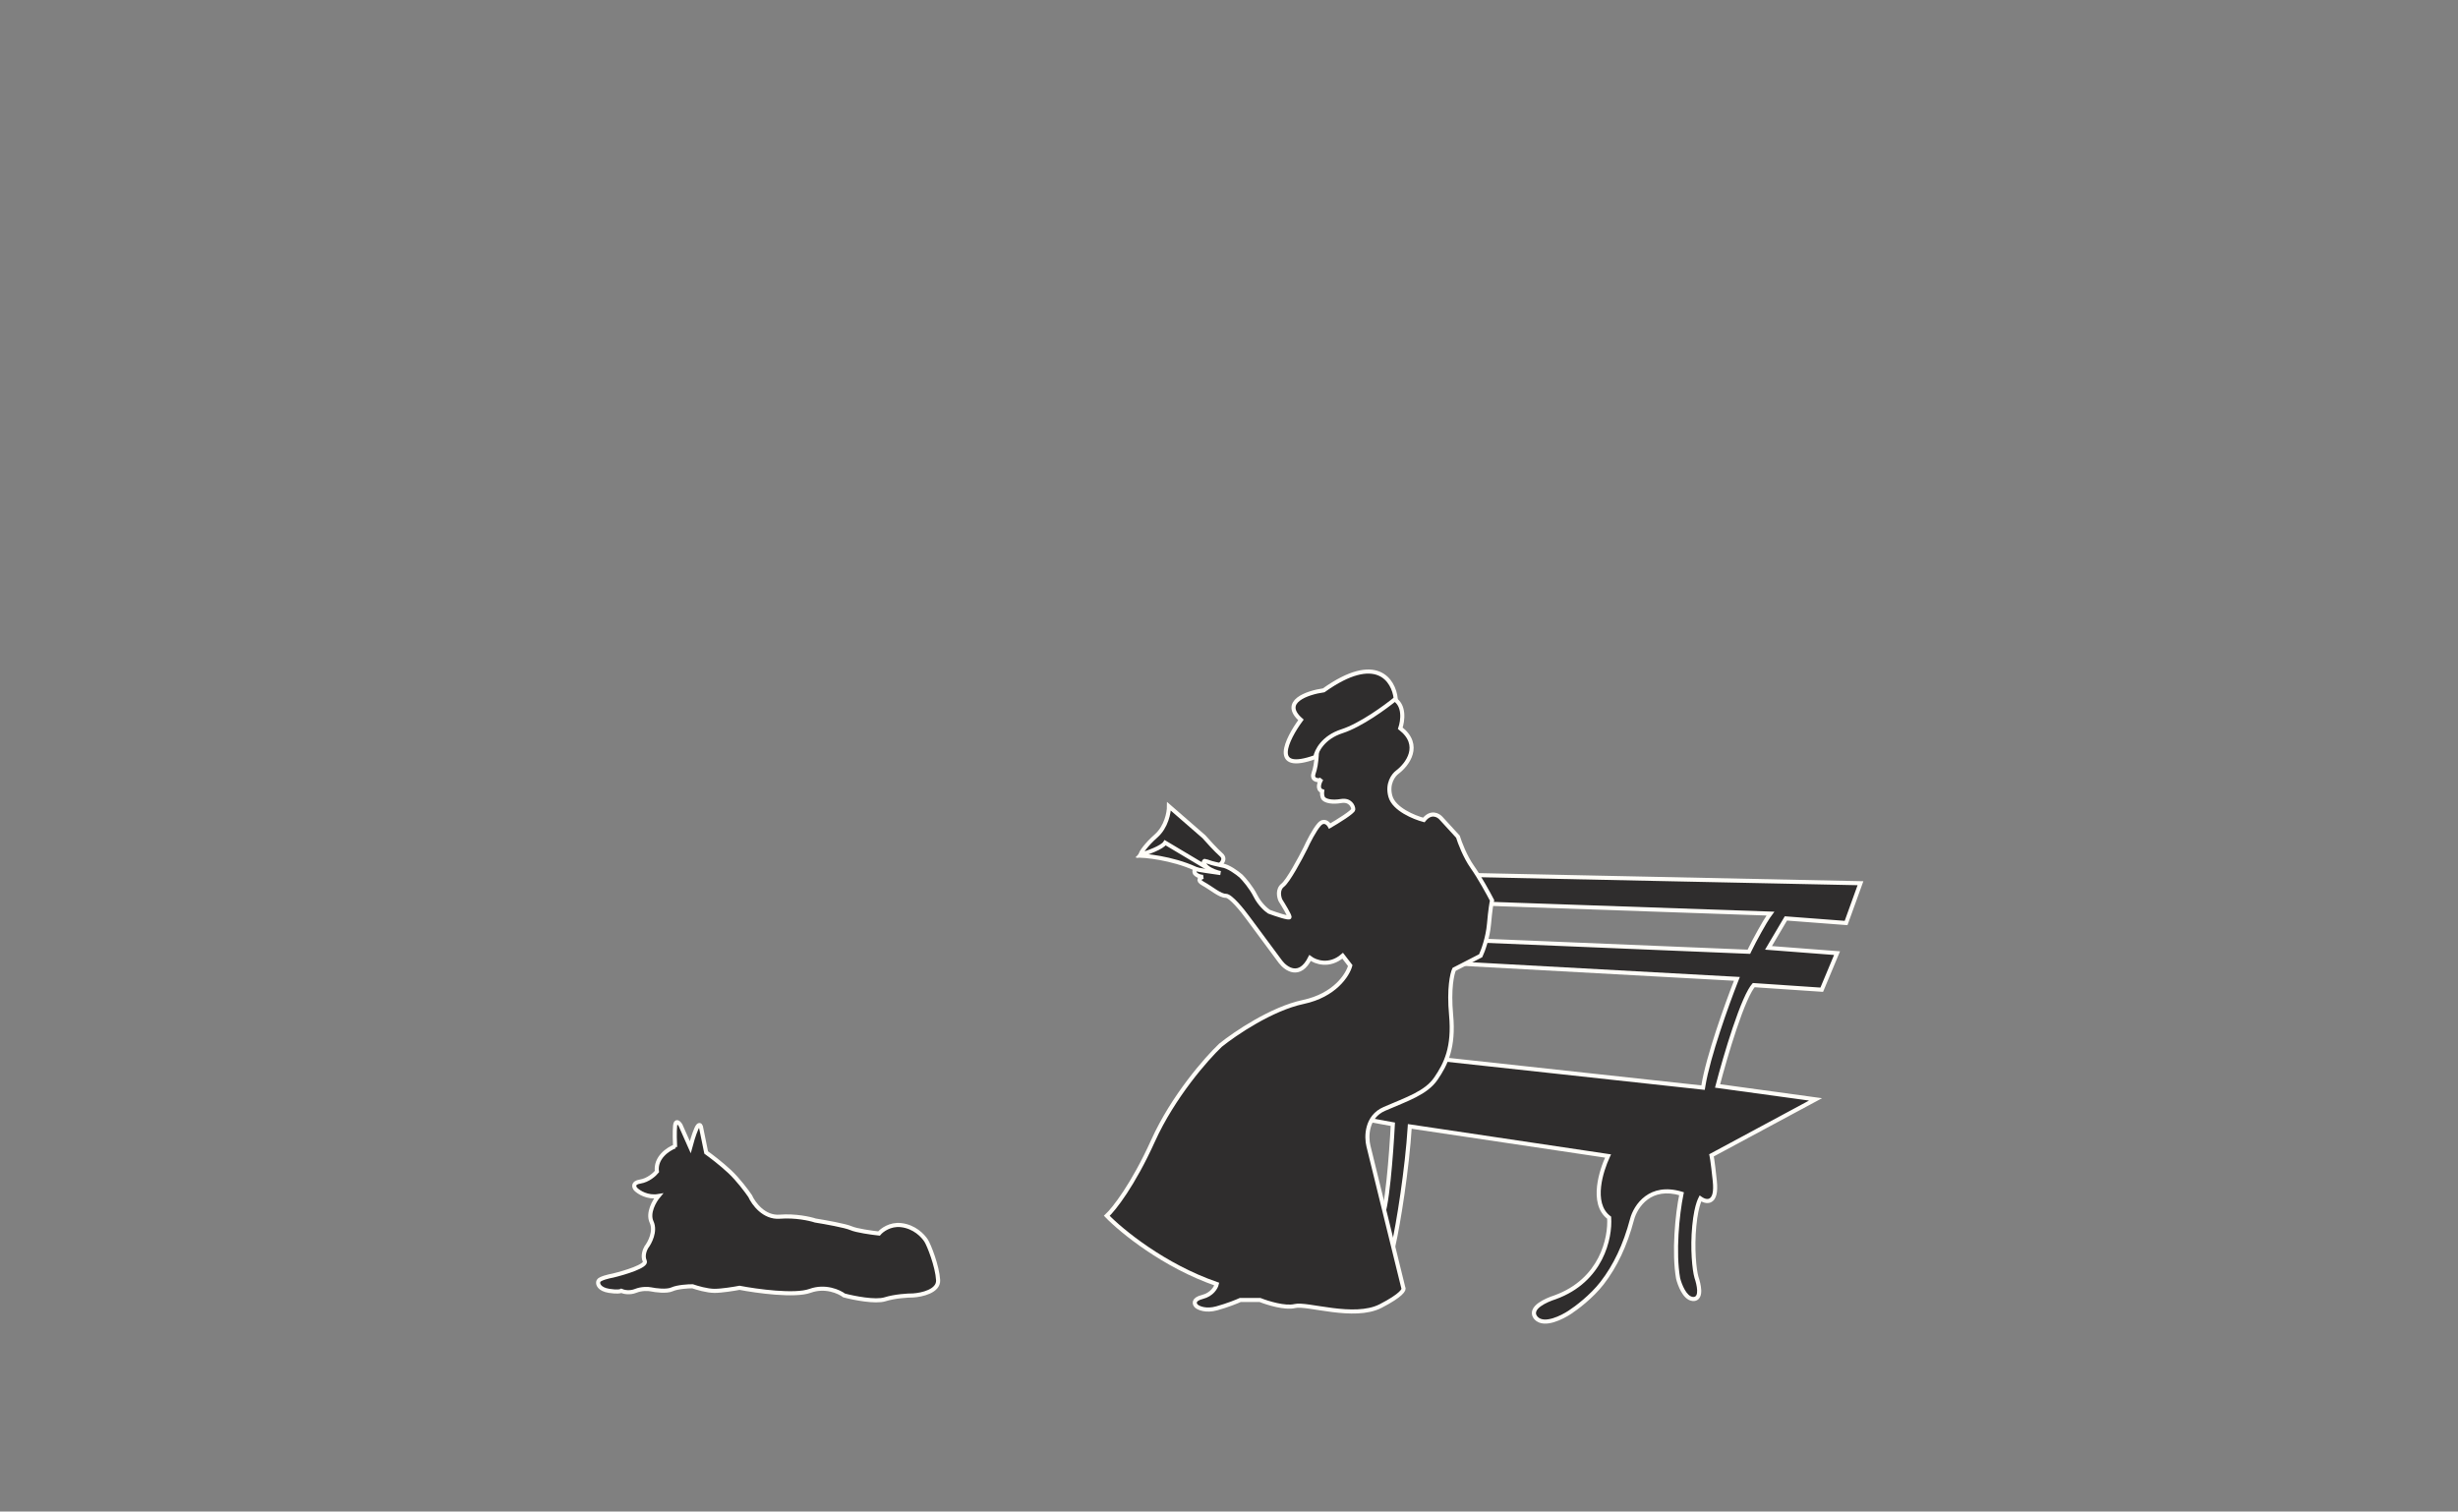<?xml version="1.0" encoding="UTF-8"?> <svg xmlns="http://www.w3.org/2000/svg" width="1200" height="738" viewBox="0 0 1200 738" fill="none"><rect x="0" y="0" width="1200" height="738" fill="#808080" stroke="none"/><path d="M713.632 427.13L906.896 431.203L908.289 431.232L907.814 432.543L901.521 449.943L901.263 450.658L900.505 450.601L871.876 448.426L863.383 462.799L895.474 465.268L896.854 465.373L896.319 466.65L889.655 482.57L889.379 483.23L888.665 483.183L856.177 480.991C855.648 481.574 855.049 482.438 854.396 483.579C853.626 484.923 852.811 486.591 851.969 488.514C850.285 492.358 848.517 497.159 846.798 502.273C843.526 512.011 840.458 522.828 838.523 530.219L883.315 536.359L886.356 536.776L883.653 538.23L835.553 564.102C835.654 564.571 835.776 565.264 835.923 566.246C836.219 568.23 836.622 571.445 837.153 576.49C837.455 579.355 837.382 581.478 837.012 583.008C836.64 584.541 835.928 585.621 834.847 586.12C833.79 586.607 832.657 586.408 831.729 586.027C831.176 585.801 830.643 585.488 830.153 585.141C829.912 585.611 829.615 586.273 829.284 587.239C828.56 589.354 827.708 592.853 827.158 598.535C826.082 609.656 827.164 619.992 828.226 623.681C828.793 625.325 829.451 627.805 829.54 629.885C829.584 630.909 829.499 631.988 829.069 632.827C828.844 633.266 828.511 633.667 828.033 633.934C827.554 634.201 827.011 634.289 826.442 634.237C825.327 634.136 824.372 633.554 823.591 632.812C822.808 632.069 822.135 631.106 821.57 630.104C820.441 628.099 819.654 625.77 819.269 624.229L819.26 624.194L819.254 624.159C817.066 611.763 818.771 593.114 820.921 582.826C813.208 580.488 807.677 582.025 803.854 584.825C799.837 587.768 797.592 592.194 796.771 595.358L796.77 595.363C793.409 608.057 788.544 618.18 782.155 626.448C777.033 633.077 769.516 638.719 766.367 640.737L766.368 640.738C764.464 642.008 761.393 643.69 758.345 644.604C756.821 645.06 755.246 645.341 753.797 645.249C752.336 645.156 750.936 644.676 749.897 643.543C749.394 642.993 749.055 642.389 748.923 641.735C748.79 641.077 748.879 640.441 749.112 639.857C749.561 638.733 750.555 637.769 751.648 636.977C753.851 635.379 756.98 634.105 759.182 633.41C781.938 625.159 786.259 604.348 785.586 594.539C780.868 591.053 780.013 585.009 780.676 579.193C781.293 573.783 783.248 568.27 785.052 564.425L688.255 549.977C686.98 570.634 682.711 597.572 680.152 608.66L679.622 610.962L678.339 608.979L674.302 602.739C673.61 601.955 672.795 600.657 672.546 599.169C672.277 597.558 672.688 595.761 674.481 594.326C674.483 594.325 674.491 594.317 674.505 594.302C674.521 594.284 674.543 594.258 674.569 594.222C674.623 594.147 674.688 594.041 674.761 593.897C674.907 593.608 675.065 593.211 675.229 592.702C675.556 591.685 675.879 590.309 676.194 588.641C676.823 585.308 677.398 580.913 677.906 576.11C678.882 566.887 679.601 556.238 679.983 548.914L650.122 543.518L648.75 543.27L649.425 542.049L712.735 427.646L713.027 427.117L713.632 427.13ZM697.104 470.406L683.405 513.725L683.037 514.888L684.25 515.02L830.494 530.94L831.437 531.043L831.589 530.107C833.939 515.714 843.13 490.211 847.453 479.219L847.96 477.931L846.577 477.854L698.112 469.71L697.338 469.667L697.104 470.406ZM712.252 441.668L709.66 457.589L709.479 458.701L710.605 458.748L853.147 464.672L853.808 464.699L854.092 464.104C855.312 461.541 857.253 457.894 859.073 454.633C860.906 451.351 862.573 448.538 863.254 447.601L864.359 446.078L862.479 446.013L713.273 440.83L712.394 440.799L712.252 441.668Z" fill="#2F2D2D"></path><path d="M713.632 427.13L713.653 426.13L713.653 426.13L713.632 427.13ZM906.896 431.203L906.874 432.203L906.874 432.203L906.896 431.203ZM908.289 431.232L909.229 431.573L909.704 430.262L908.31 430.233L908.289 431.232ZM907.814 432.543L906.874 432.202L906.874 432.203L907.814 432.543ZM901.521 449.943L900.58 449.603L900.58 449.604L901.521 449.943ZM901.263 450.658L901.187 451.655L901.945 451.713L902.203 450.997L901.263 450.658ZM900.505 450.601L900.581 449.603L900.581 449.603L900.505 450.601ZM871.876 448.426L871.952 447.429L871.331 447.382L871.015 447.917L871.876 448.426ZM863.383 462.799L862.522 462.29L861.705 463.673L863.306 463.796L863.383 462.799ZM895.474 465.268L895.397 466.265L895.397 466.265L895.474 465.268ZM896.854 465.373L897.777 465.759L898.312 464.481L896.931 464.376L896.854 465.373ZM896.319 466.65L895.397 466.264L895.397 466.264L896.319 466.65ZM889.655 482.57L890.578 482.956L890.578 482.956L889.655 482.57ZM889.379 483.23L889.312 484.228L890.025 484.276L890.301 483.617L889.379 483.23ZM888.665 483.183L888.598 484.18L888.598 484.18L888.665 483.183ZM856.177 480.991L856.244 479.993L855.761 479.961L855.436 480.319L856.177 480.991ZM854.396 483.579L853.528 483.082L853.528 483.082L854.396 483.579ZM851.969 488.514L851.053 488.113L851.053 488.113L851.969 488.514ZM846.798 502.273L845.85 501.955L845.85 501.955L846.798 502.273ZM838.523 530.219L837.556 529.966L837.271 531.056L838.388 531.209L838.523 530.219ZM883.315 536.359L883.451 535.369L883.451 535.369L883.315 536.359ZM886.356 536.776L886.83 537.657L889.534 536.203L886.492 535.786L886.356 536.776ZM883.653 538.23L884.127 539.111L884.127 539.111L883.653 538.23ZM835.553 564.102L835.079 563.221L834.417 563.577L834.575 564.312L835.553 564.102ZM835.923 566.246L836.912 566.098L836.912 566.098L835.923 566.246ZM837.153 576.49L836.159 576.595L836.159 576.595L837.153 576.49ZM837.012 583.008L837.984 583.243L837.984 583.243L837.012 583.008ZM834.847 586.12L835.266 587.028L835.266 587.028L834.847 586.12ZM831.729 586.027L831.349 586.953L831.349 586.953L831.729 586.027ZM830.153 585.141L830.732 584.325L829.791 583.657L829.264 584.684L830.153 585.141ZM829.284 587.239L828.338 586.915L828.338 586.915L829.284 587.239ZM827.158 598.535L826.163 598.439L826.163 598.439L827.158 598.535ZM828.226 623.681L827.265 623.957L827.272 623.982L827.28 624.007L828.226 623.681ZM829.54 629.885L830.539 629.842L830.539 629.842L829.54 629.885ZM829.069 632.827L829.959 633.283L829.959 633.283L829.069 632.827ZM828.033 633.934L828.521 634.807L828.521 634.807L828.033 633.934ZM826.442 634.237L826.352 635.233L826.352 635.233L826.442 634.237ZM823.591 632.812L822.902 633.538L822.902 633.538L823.591 632.812ZM821.57 630.104L820.699 630.594L820.699 630.594L821.57 630.104ZM819.269 624.229L820.239 623.986L820.237 623.979L819.269 624.229ZM819.26 624.194L818.273 624.359L818.28 624.401L818.291 624.443L819.26 624.194ZM819.254 624.159L820.24 623.995L820.239 623.985L819.254 624.159ZM820.921 582.826L821.9 583.031L822.087 582.135L821.211 581.869L820.921 582.826ZM803.854 584.825L803.264 584.018L803.264 584.018L803.854 584.825ZM796.771 595.358L797.7 595.73L797.724 595.671L797.739 595.609L796.771 595.358ZM796.77 595.363L795.841 594.992L795.818 595.048L795.803 595.107L796.77 595.363ZM782.155 626.448L782.947 627.06L782.947 627.06L782.155 626.448ZM766.367 640.737L765.828 639.895L764.781 640.566L765.66 641.444L766.367 640.737ZM766.368 640.738L766.923 641.57L767.938 640.894L767.075 640.031L766.368 640.738ZM758.345 644.604L758.632 645.561L758.632 645.561L758.345 644.604ZM753.797 645.249L753.733 646.247L753.734 646.247L753.797 645.249ZM749.897 643.543L750.635 642.867L750.635 642.867L749.897 643.543ZM748.923 641.735L747.943 641.934L747.943 641.934L748.923 641.735ZM749.112 639.857L748.184 639.487L748.184 639.487L749.112 639.857ZM751.648 636.977L751.061 636.167L751.061 636.167L751.648 636.977ZM759.182 633.41L759.483 634.364L759.503 634.357L759.522 634.35L759.182 633.41ZM785.586 594.539L786.584 594.471L786.552 594.009L786.18 593.735L785.586 594.539ZM780.676 579.193L779.682 579.08L779.682 579.08L780.676 579.193ZM785.052 564.425L785.957 564.849L786.527 563.634L785.199 563.436L785.052 564.425ZM688.255 549.977L688.403 548.988L687.324 548.827L687.257 549.915L688.255 549.977ZM680.152 608.66L679.178 608.435L679.178 608.436L680.152 608.66ZM679.622 610.962L678.782 611.505L680.066 613.489L680.597 611.186L679.622 610.962ZM678.339 608.979L679.178 608.435L679.178 608.435L678.339 608.979ZM674.302 602.739L675.141 602.196L675.101 602.134L675.052 602.078L674.302 602.739ZM672.546 599.169L671.56 599.334L671.56 599.334L672.546 599.169ZM674.481 594.326L675.106 595.107L675.116 595.099L675.126 595.091L674.481 594.326ZM674.505 594.302L675.244 594.976L675.244 594.976L674.505 594.302ZM674.569 594.222L675.381 594.806L675.381 594.806L674.569 594.222ZM674.761 593.897L675.653 594.35L675.653 594.35L674.761 593.897ZM675.229 592.702L676.18 593.008L676.181 593.008L675.229 592.702ZM676.194 588.641L677.177 588.826L677.177 588.826L676.194 588.641ZM677.906 576.11L678.901 576.216L678.901 576.216L677.906 576.11ZM679.983 548.914L680.982 548.966L681.028 548.087L680.161 547.93L679.983 548.914ZM650.122 543.518L649.944 544.502L649.944 544.502L650.122 543.518ZM648.75 543.27L647.875 542.786L647.2 544.006L648.572 544.254L648.75 543.27ZM649.425 542.049L648.55 541.565L648.55 541.565L649.425 542.049ZM712.735 427.646L713.61 428.13L713.611 428.129L712.735 427.646ZM713.027 427.117L713.048 426.117L712.444 426.105L712.152 426.633L713.027 427.117ZM697.104 470.406L696.15 470.104L696.15 470.105L697.104 470.406ZM683.405 513.725L684.359 514.026L684.359 514.026L683.405 513.725ZM683.037 514.888L682.084 514.586L681.715 515.75L682.929 515.882L683.037 514.888ZM684.25 515.02L684.358 514.025L684.358 514.025L684.25 515.02ZM830.494 530.94L830.386 531.935L830.386 531.935L830.494 530.94ZM831.437 531.043L831.328 532.037L832.271 532.14L832.424 531.204L831.437 531.043ZM831.589 530.107L830.602 529.946L830.602 529.947L831.589 530.107ZM847.453 479.219L846.523 478.853L846.523 478.853L847.453 479.219ZM847.96 477.931L848.891 478.297L849.398 477.008L848.015 476.932L847.96 477.931ZM846.577 477.854L846.632 476.856L846.632 476.856L846.577 477.854ZM698.112 469.71L698.057 470.708L698.058 470.708L698.112 469.71ZM697.338 469.667L697.393 468.669L696.619 468.626L696.385 469.365L697.338 469.667ZM712.252 441.668L711.265 441.507L711.265 441.507L712.252 441.668ZM709.66 457.589L708.673 457.428L708.673 457.429L709.66 457.589ZM709.479 458.701L708.492 458.541L708.312 459.653L709.438 459.7L709.479 458.701ZM710.605 458.748L710.564 459.747L710.564 459.747L710.605 458.748ZM853.147 464.672L853.106 465.671L853.106 465.671L853.147 464.672ZM853.808 464.699L853.766 465.698L854.426 465.726L854.71 465.13L853.808 464.699ZM854.092 464.104L854.994 464.534L854.995 464.533L854.092 464.104ZM859.073 454.633L858.2 454.145L859.073 454.633ZM863.254 447.601L864.063 448.188L864.063 448.188L863.254 447.601ZM864.359 446.078L865.169 446.666L866.273 445.144L864.394 445.079L864.359 446.078ZM862.479 446.013L862.514 445.013L862.514 445.013L862.479 446.013ZM713.273 440.83L713.238 441.829L713.239 441.829L713.273 440.83ZM712.394 440.799L712.429 439.799L711.548 439.768L711.407 440.638L712.394 440.799ZM713.632 427.13L713.611 428.13L906.874 432.203L906.896 431.203L906.917 430.203L713.653 426.13L713.632 427.13ZM906.896 431.203L906.874 432.203L908.268 432.232L908.289 431.232L908.31 430.233L906.917 430.203L906.896 431.203ZM908.289 431.232L907.349 430.892L906.874 432.202L907.814 432.543L908.755 432.883L909.229 431.573L908.289 431.232ZM907.814 432.543L906.874 432.203L900.58 449.603L901.521 449.943L902.461 450.284L908.755 432.883L907.814 432.543ZM901.521 449.943L900.58 449.604L900.322 450.319L901.263 450.658L902.203 450.997L902.461 450.283L901.521 449.943ZM901.263 450.658L901.339 449.661L900.581 449.603L900.505 450.601L900.429 451.598L901.187 451.655L901.263 450.658ZM900.505 450.601L900.581 449.603L871.952 447.429L871.876 448.426L871.8 449.423L900.429 451.598L900.505 450.601ZM871.876 448.426L871.015 447.917L862.522 462.29L863.383 462.799L864.244 463.308L872.737 448.935L871.876 448.426ZM863.383 462.799L863.306 463.796L895.397 466.265L895.474 465.268L895.55 464.271L863.46 461.802L863.383 462.799ZM895.474 465.268L895.397 466.265L896.778 466.37L896.854 465.373L896.931 464.376L895.55 464.27L895.474 465.268ZM896.854 465.373L895.932 464.987L895.397 466.264L896.319 466.65L897.242 467.037L897.777 465.759L896.854 465.373ZM896.319 466.65L895.397 466.264L888.733 482.184L889.655 482.57L890.578 482.956L897.242 467.037L896.319 466.65ZM889.655 482.57L888.733 482.184L888.456 482.844L889.379 483.23L890.301 483.617L890.578 482.956L889.655 482.57ZM889.379 483.23L889.446 482.233L888.732 482.185L888.665 483.183L888.598 484.18L889.312 484.228L889.379 483.23ZM888.665 483.183L888.732 482.185L856.244 479.993L856.177 480.991L856.109 481.989L888.598 484.18L888.665 483.183ZM856.177 480.991L855.436 480.319C854.839 480.977 854.199 481.91 853.528 483.082L854.396 483.579L855.263 484.076C855.9 482.965 856.457 482.17 856.917 481.663L856.177 480.991ZM854.396 483.579L853.528 483.082C852.734 484.467 851.903 486.171 851.053 488.113L851.969 488.514L852.885 488.915C853.718 487.012 854.517 485.378 855.263 484.076L854.396 483.579ZM851.969 488.514L851.053 488.113C849.352 491.995 847.573 496.827 845.85 501.955L846.798 502.273L847.746 502.592C849.46 497.49 851.218 492.721 852.885 488.915L851.969 488.514ZM846.798 502.273L845.85 501.955C842.568 511.72 839.494 522.56 837.556 529.966L838.523 530.219L839.491 530.472C841.421 523.095 844.483 512.302 847.746 502.592L846.798 502.273ZM838.523 530.219L838.388 531.209L883.18 537.35L883.315 536.359L883.451 535.369L838.659 529.228L838.523 530.219ZM883.315 536.359L883.18 537.35L886.221 537.767L886.356 536.776L886.492 535.786L883.451 535.369L883.315 536.359ZM886.356 536.776L885.883 535.896L883.18 537.35L883.653 538.23L884.127 539.111L886.83 537.657L886.356 536.776ZM883.653 538.23L883.18 537.35L835.079 563.221L835.553 564.102L836.026 564.982L884.127 539.111L883.653 538.23ZM835.553 564.102L834.575 564.312C834.669 564.751 834.789 565.421 834.934 566.394L835.923 566.246L836.912 566.098C836.764 565.107 836.638 564.391 836.53 563.892L835.553 564.102ZM835.923 566.246L834.934 566.394C835.227 568.357 835.628 571.555 836.159 576.595L837.153 576.49L838.148 576.386C837.616 571.335 837.211 568.103 836.912 566.098L835.923 566.246ZM837.153 576.49L836.159 576.595C836.455 579.409 836.372 581.402 836.04 582.772L837.012 583.008L837.984 583.243C838.393 581.554 838.455 579.301 838.148 576.386L837.153 576.49ZM837.012 583.008L836.04 582.772C835.707 584.144 835.125 584.89 834.428 585.212L834.847 586.12L835.266 587.028C836.73 586.353 837.573 584.938 837.984 583.243L837.012 583.008ZM834.847 586.12L834.428 585.212C833.73 585.534 832.913 585.432 832.108 585.102L831.729 586.027L831.349 586.953C832.401 587.384 833.85 587.681 835.266 587.028L834.847 586.12ZM831.729 586.027L832.108 585.102C831.642 584.911 831.175 584.64 830.732 584.325L830.153 585.141L829.574 585.956C830.11 586.336 830.71 586.69 831.349 586.953L831.729 586.027ZM830.153 585.141L829.264 584.684C828.998 585.2 828.684 585.907 828.338 586.915L829.284 587.239L830.23 587.563C830.547 586.639 830.825 586.022 831.043 585.597L830.153 585.141ZM829.284 587.239L828.338 586.915C827.582 589.121 826.718 592.7 826.163 598.439L827.158 598.535L828.154 598.631C828.698 593.006 829.537 589.587 830.23 587.563L829.284 587.239ZM827.158 598.535L826.163 598.439C825.079 609.639 826.157 620.11 827.265 623.957L828.226 623.681L829.187 623.404C828.17 619.874 827.085 609.673 828.154 598.631L827.158 598.535ZM828.226 623.681L827.28 624.007C827.834 625.611 828.458 627.986 828.541 629.927L829.54 629.885L830.539 629.842C830.444 627.623 829.752 625.039 829.171 623.354L828.226 623.681ZM829.54 629.885L828.541 629.927C828.583 630.902 828.488 631.768 828.179 632.371L829.069 632.827L829.959 633.283C830.509 632.209 830.585 630.916 830.539 629.842L829.54 629.885ZM829.069 632.827L828.179 632.371C828.025 632.673 827.816 632.909 827.546 633.06L828.033 633.934L828.521 634.807C829.205 634.425 829.664 633.859 829.959 633.283L829.069 632.827ZM828.033 633.934L827.546 633.06C827.275 633.212 826.941 633.278 826.533 633.241L826.442 634.237L826.352 635.233C827.08 635.299 827.834 635.19 828.521 634.807L828.033 633.934ZM826.442 634.237L826.533 633.241C825.719 633.167 824.964 632.738 824.279 632.087L823.591 632.812L822.902 633.538C823.78 634.371 824.935 635.104 826.352 635.233L826.442 634.237ZM823.591 632.812L824.279 632.087C823.594 631.437 822.979 630.566 822.442 629.613L821.57 630.104L820.699 630.594C821.291 631.646 822.021 632.701 822.902 633.538L823.591 632.812ZM821.57 630.104L822.442 629.613C821.368 627.706 820.609 625.467 820.239 623.986L819.269 624.229L818.298 624.471C818.699 626.073 819.515 628.491 820.699 630.594L821.57 630.104ZM819.269 624.229L820.237 623.979L820.228 623.945L819.26 624.194L818.291 624.443L818.3 624.478L819.269 624.229ZM819.26 624.194L820.246 624.03L820.24 623.995L819.254 624.159L818.268 624.324L818.273 624.359L819.26 624.194ZM819.254 624.159L820.239 623.985C818.082 611.763 819.764 593.254 821.9 583.031L820.921 582.826L819.942 582.622C817.779 592.975 816.051 611.763 818.269 624.333L819.254 624.159ZM820.921 582.826L821.211 581.869C813.217 579.446 807.356 581.02 803.264 584.018L803.854 584.825L804.445 585.632C807.998 583.029 813.199 581.53 820.631 583.783L820.921 582.826ZM803.854 584.825L803.264 584.018C799.018 587.128 796.667 591.775 795.803 595.107L796.771 595.358L797.739 595.609C798.517 592.612 800.655 588.408 804.445 585.632L803.854 584.825ZM796.771 595.358L795.843 594.987L795.841 594.992L796.77 595.363L797.698 595.735L797.7 595.73L796.771 595.358ZM796.77 595.363L795.803 595.107C792.471 607.695 787.658 617.692 781.364 625.837L782.155 626.448L782.947 627.06C789.43 618.669 794.348 608.419 797.736 595.619L796.77 595.363ZM782.155 626.448L781.364 625.837C776.337 632.342 768.922 637.912 765.828 639.895L766.367 640.737L766.907 641.579C770.11 639.527 777.729 633.812 782.947 627.06L782.155 626.448ZM766.367 640.737L765.66 641.444L765.661 641.445L766.368 640.738L767.075 640.031L767.074 640.03L766.367 640.737ZM766.368 640.738L765.813 639.906C763.962 641.14 760.982 642.769 758.058 643.646L758.345 644.604L758.632 645.561C761.804 644.611 764.965 642.875 766.923 641.57L766.368 640.738ZM758.345 644.604L758.058 643.646C756.596 644.084 755.147 644.333 753.86 644.251L753.797 645.249L753.734 646.247C755.345 646.349 757.047 646.036 758.632 645.561L758.345 644.604ZM753.797 645.249L753.86 644.251C752.573 644.169 751.449 643.755 750.635 642.867L749.897 643.543L749.16 644.219C750.423 645.596 752.099 646.143 753.733 646.247L753.797 645.249ZM749.897 643.543L750.635 642.867C750.227 642.422 749.992 641.977 749.903 641.537L748.923 641.735L747.943 641.934C748.119 642.802 748.561 643.565 749.16 644.219L749.897 643.543ZM748.923 641.735L749.903 641.537C749.814 641.097 749.869 640.659 750.041 640.228L749.112 639.857L748.184 639.487C747.889 640.223 747.765 641.058 747.943 641.934L748.923 641.735ZM749.112 639.857L750.041 640.228C750.384 639.369 751.192 638.543 752.236 637.786L751.648 636.977L751.061 636.167C749.919 636.995 748.739 638.097 748.184 639.487L749.112 639.857ZM751.648 636.977L752.236 637.786C754.312 636.28 757.325 635.045 759.483 634.364L759.182 633.41L758.881 632.457C756.635 633.166 753.389 634.479 751.061 636.167L751.648 636.977ZM759.182 633.41L759.522 634.35C782.847 625.893 787.275 604.544 786.584 594.471L785.586 594.539L784.588 594.608C785.243 604.152 781.029 624.425 758.841 632.47L759.182 633.41ZM785.586 594.539L786.18 593.735C781.909 590.578 781.018 585.02 781.669 579.307L780.676 579.193L779.682 579.08C779.007 584.998 779.828 591.528 784.992 595.343L785.586 594.539ZM780.676 579.193L781.669 579.307C782.27 574.037 784.183 568.631 785.957 564.849L785.052 564.425L784.146 564C782.313 567.909 780.315 573.529 779.682 579.08L780.676 579.193ZM785.052 564.425L785.199 563.436L688.403 548.988L688.255 549.977L688.107 550.966L784.904 565.414L785.052 564.425ZM688.255 549.977L687.257 549.915C685.985 570.519 681.724 597.401 679.178 608.435L680.152 608.66L681.127 608.885C683.698 597.742 687.975 570.75 689.253 550.038L688.255 549.977ZM680.152 608.66L679.178 608.436L678.648 610.737L679.622 610.962L680.597 611.186L681.127 608.885L680.152 608.66ZM679.622 610.962L680.462 610.419L679.178 608.435L678.339 608.979L677.499 609.522L678.782 611.505L679.622 610.962ZM678.339 608.979L679.178 608.435L675.141 602.196L674.302 602.739L673.462 603.283L677.499 609.522L678.339 608.979ZM674.302 602.739L675.052 602.078C674.443 601.387 673.741 600.254 673.532 599.004L672.546 599.169L671.56 599.334C671.848 601.059 672.778 602.523 673.552 603.401L674.302 602.739ZM672.546 599.169L673.532 599.004C673.316 597.711 673.626 596.291 675.106 595.107L674.481 594.326L673.857 593.545C671.75 595.231 671.237 597.405 671.56 599.334L672.546 599.169ZM674.481 594.326L675.126 595.091C675.186 595.04 675.237 594.983 675.244 594.976L674.505 594.302L673.766 593.628C673.765 593.629 673.767 593.626 673.772 593.621C673.774 593.619 673.779 593.615 673.785 593.609C673.788 593.606 673.792 593.601 673.799 593.596C673.802 593.593 673.806 593.589 673.811 593.584C673.816 593.58 673.825 593.572 673.837 593.562L674.481 594.326ZM674.505 594.302L675.244 594.976C675.283 594.933 675.33 594.877 675.381 594.806L674.569 594.222L673.758 593.638C673.757 593.639 673.757 593.639 673.759 593.636C673.761 593.634 673.763 593.631 673.766 593.628L674.505 594.302ZM674.569 594.222L675.381 594.806C675.472 594.68 675.562 594.528 675.653 594.35L674.761 593.897L673.869 593.445C673.813 593.554 673.774 593.614 673.758 593.638L674.569 594.222ZM674.761 593.897L675.653 594.35C675.832 593.996 676.008 593.545 676.18 593.008L675.229 592.702L674.277 592.396C674.122 592.878 673.983 593.22 673.869 593.445L674.761 593.897ZM675.229 592.702L676.181 593.008C676.526 591.934 676.859 590.512 677.177 588.826L676.194 588.641L675.212 588.455C674.9 590.106 674.585 591.436 674.277 592.396L675.229 592.702ZM676.194 588.641L677.177 588.826C677.813 585.454 678.392 581.027 678.901 576.216L677.906 576.11L676.912 576.005C676.405 580.798 675.833 585.163 675.212 588.455L676.194 588.641ZM677.906 576.11L678.901 576.216C679.879 566.969 680.599 556.3 680.982 548.966L679.983 548.914L678.985 548.862C678.602 556.175 677.885 566.806 676.912 576.005L677.906 576.11ZM679.983 548.914L680.161 547.93L650.3 542.534L650.122 543.518L649.944 544.502L679.806 549.898L679.983 548.914ZM650.122 543.518L650.3 542.534L648.928 542.285L648.75 543.27L648.572 544.254L649.944 544.502L650.122 543.518ZM648.75 543.27L649.625 543.753L650.3 542.533L649.425 542.049L648.55 541.565L647.875 542.786L648.75 543.27ZM649.425 542.049L650.3 542.533L713.61 428.13L712.735 427.646L711.86 427.161L648.55 541.565L649.425 542.049ZM712.735 427.646L713.611 428.129L713.903 427.601L713.027 427.117L712.152 426.633L711.86 427.162L712.735 427.646ZM713.027 427.117L713.006 428.117L713.611 428.13L713.632 427.13L713.653 426.13L713.048 426.117L713.027 427.117ZM697.104 470.406L696.15 470.105L682.452 513.423L683.405 513.725L684.359 514.026L698.057 470.708L697.104 470.406ZM683.405 513.725L682.452 513.423L682.084 514.586L683.037 514.888L683.99 515.189L684.359 514.026L683.405 513.725ZM683.037 514.888L682.929 515.882L684.142 516.014L684.25 515.02L684.358 514.025L683.145 513.894L683.037 514.888ZM684.25 515.02L684.142 516.014L830.386 531.935L830.494 530.94L830.602 529.946L684.358 514.025L684.25 515.02ZM830.494 530.94L830.386 531.935L831.328 532.037L831.437 531.043L831.545 530.049L830.602 529.946L830.494 530.94ZM831.437 531.043L832.424 531.204L832.576 530.268L831.589 530.107L830.602 529.947L830.45 530.882L831.437 531.043ZM831.589 530.107L832.576 530.269C834.906 515.995 844.058 490.585 848.384 479.585L847.453 479.219L846.523 478.853C842.203 489.836 832.971 515.433 830.602 529.946L831.589 530.107ZM847.453 479.219L848.384 479.585L848.891 478.297L847.96 477.931L847.029 477.565L846.523 478.853L847.453 479.219ZM847.96 477.931L848.015 476.932L846.632 476.856L846.577 477.854L846.522 478.853L847.905 478.929L847.96 477.931ZM846.577 477.854L846.632 476.856L698.167 468.711L698.112 469.71L698.058 470.708L846.522 478.853L846.577 477.854ZM698.112 469.71L698.168 468.711L697.393 468.669L697.338 469.667L697.282 470.665L698.057 470.708L698.112 469.71ZM697.338 469.667L696.385 469.365L696.15 470.104L697.104 470.406L698.057 470.708L698.291 469.969L697.338 469.667ZM712.252 441.668L711.265 441.507L708.673 457.428L709.66 457.589L710.647 457.75L713.239 441.829L712.252 441.668ZM709.66 457.589L708.673 457.429L708.492 458.541L709.479 458.701L710.467 458.861L710.647 457.749L709.66 457.589ZM709.479 458.701L709.438 459.7L710.564 459.747L710.605 458.748L710.647 457.749L709.521 457.702L709.479 458.701ZM710.605 458.748L710.564 459.747L853.106 465.671L853.147 464.672L853.189 463.673L710.647 457.749L710.605 458.748ZM853.147 464.672L853.106 465.671L853.766 465.698L853.808 464.699L853.849 463.7L853.189 463.673L853.147 464.672ZM853.808 464.699L854.71 465.13L854.994 464.534L854.092 464.104L853.189 463.673L852.905 464.269L853.808 464.699ZM854.092 464.104L854.995 464.533C856.202 461.999 858.13 458.374 859.946 455.12L859.073 454.633L858.2 454.145C856.375 457.414 854.423 461.082 853.189 463.674L854.092 464.104ZM859.073 454.633L859.946 455.12C861.786 451.824 863.424 449.068 864.063 448.188L863.254 447.601L862.445 447.013C861.722 448.008 860.025 450.877 858.2 454.145L859.073 454.633ZM863.254 447.601L864.063 448.188L865.169 446.666L864.359 446.078L863.55 445.491L862.445 447.013L863.254 447.601ZM864.359 446.078L864.394 445.079L862.514 445.013L862.479 446.013L862.445 447.012L864.325 447.078L864.359 446.078ZM862.479 446.013L862.514 445.013L713.308 439.831L713.273 440.83L713.239 441.829L862.445 447.012L862.479 446.013ZM713.273 440.83L713.309 439.831L712.429 439.799L712.394 440.799L712.358 441.798L713.238 441.829L713.273 440.83ZM712.394 440.799L711.407 440.638L711.265 441.507L712.252 441.668L713.239 441.829L713.381 440.96L712.394 440.799Z" fill="#FFFDF8"></path><path d="M320.701 572.038C319.815 565.183 326.228 560.98 329.564 559.727C329.443 557.326 329.302 552.474 329.583 549.64C329.878 546.654 331.433 548.147 332.174 549.267L336.985 560.092C337.478 558.226 338.761 553.822 339.945 551.135C341.129 548.447 341.919 549.268 342.165 550.015L344.756 562.706C346.853 564.199 352.083 568.156 356.227 572.038C360.372 575.92 364.615 581.618 366.219 583.982C367.823 587.59 372.954 594.658 380.651 594.06C388.348 593.463 395.453 595.056 398.044 595.927C402.731 596.673 412.772 598.465 415.436 599.659C418.1 600.854 425.674 601.899 429.128 602.272C430.485 600.655 434.531 597.569 439.86 598.166C446.521 598.913 450.591 603.392 452.071 605.632C453.552 607.871 457.622 618.323 457.992 625.042C458.288 630.417 449.974 632.258 445.781 632.507C443.19 632.507 436.825 632.88 432.089 634.373C427.352 635.866 416.793 633.751 412.106 632.507C409.639 630.641 402.854 627.58 395.453 630.267C388.052 632.955 369.426 630.392 361.038 628.774C358.448 629.272 352.379 630.267 348.826 630.267C345.274 630.267 340.192 628.774 338.095 628.028C335.875 628.028 330.768 628.326 328.103 629.521C325.439 630.715 320.086 630.018 317.742 629.521C316.508 629.272 313.301 629.073 310.341 630.267C307.38 631.462 304.42 630.765 303.31 630.267C302.94 630.516 301.238 630.864 297.39 630.267C292.579 629.521 291.469 626.908 292.209 625.415C292.801 624.22 297.143 623.175 299.24 622.802C304.914 621.433 315.967 618.099 314.782 615.71C313.598 613.321 314.782 610.235 315.522 608.991C317.249 606.751 320.184 601.152 318.113 596.673C316.042 592.194 319.47 586.346 321.443 583.982C316.115 584.878 311.821 582.116 310.341 580.623C309.477 579.627 308.712 577.487 312.561 576.89C316.409 576.293 319.591 573.406 320.701 572.038Z" fill="#2F2D2D"></path><path d="M329.583 559.72C326.252 560.964 319.813 565.17 320.701 572.038C319.591 573.406 316.409 576.293 312.561 576.89C308.712 577.487 309.477 579.627 310.341 580.623C311.821 582.116 316.115 584.878 321.443 583.982C319.47 586.346 316.042 592.194 318.113 596.673C320.184 601.152 317.249 606.751 315.522 608.991C314.782 610.235 313.598 613.321 314.782 615.71C315.967 618.099 304.914 621.433 299.24 622.802C297.143 623.175 292.801 624.22 292.209 625.415C291.469 626.908 292.579 629.521 297.39 630.267C301.238 630.864 302.94 630.516 303.31 630.267C304.42 630.765 307.38 631.462 310.341 630.267C313.301 629.073 316.508 629.272 317.742 629.521C320.086 630.018 325.439 630.715 328.103 629.521C330.768 628.326 335.875 628.028 338.095 628.028C340.192 628.774 345.274 630.267 348.826 630.267C352.379 630.267 358.448 629.272 361.038 628.774C369.426 630.392 388.052 632.955 395.453 630.267C402.854 627.58 409.639 630.641 412.106 632.507C416.793 633.751 427.352 635.866 432.089 634.373C436.825 632.88 443.19 632.507 445.781 632.507C449.974 632.258 458.288 630.417 457.992 625.042C457.622 618.323 453.552 607.871 452.071 605.632C450.591 603.392 446.521 598.913 439.86 598.166C434.531 597.569 430.485 600.655 429.128 602.272C425.674 601.899 418.1 600.854 415.436 599.659C412.772 598.465 402.731 596.673 398.044 595.927C395.453 595.056 388.348 593.463 380.651 594.06C372.954 594.658 367.822 587.59 366.219 583.982C364.615 581.618 360.372 575.92 356.227 572.038C352.083 568.156 346.853 564.199 344.756 562.706L342.165 550.015C341.919 549.268 341.129 548.447 339.945 551.135C338.761 553.822 337.478 558.226 336.985 560.092L332.174 549.267C331.433 548.147 329.878 546.654 329.583 549.64C329.287 552.626 329.46 557.852 329.583 560.092" stroke="#FFFDF8" stroke-width="2"></path><path d="M587.733 426.276C577.07 420.056 562.557 418.007 556.633 417.76L567.74 407.023L590.695 418.871C594.15 423.931 598.396 432.496 587.733 426.276Z" fill="#2F2D2D" stroke="#FFFDF8" stroke-width="2"></path><path d="M596.248 417.391C598.914 419.76 595.631 422.574 593.657 423.685L591.805 425.166L568.851 411.467C567.37 413.836 560.088 416.403 556.633 417.391C557.126 416.156 559.373 412.577 564.408 408.135C569.443 403.692 570.702 396.657 570.702 393.695L587.733 408.505C589.461 410.479 593.583 415.021 596.248 417.391Z" fill="#2F2D2D" stroke="#FFFDF8" stroke-width="2"></path><path d="M641.787 375.925C642.522 373.333 642.897 369.014 642.897 366.669L644.003 359.634C653.755 352.229 674.666 338.16 680.294 341.122C685.921 344.084 684.86 351.983 683.626 355.562C694.289 363.855 687.081 373.333 682.145 377.035C680.294 378.393 677.035 382.663 678.813 388.883C680.59 395.103 690.413 399.126 695.103 400.36C698.657 395.917 702.261 398.015 703.619 399.62L711.764 408.506C712.628 411.344 715.244 418.28 718.798 423.315C722.353 428.35 726.697 436.273 728.424 439.605C728.178 440.593 727.536 444.27 726.943 451.083C726.351 457.895 723.982 464.288 722.871 466.633L709.913 473.297C708.925 475.395 707.247 482.775 708.432 495.511C709.913 511.432 705.84 519.577 701.027 526.611C696.214 533.646 686.958 536.608 675.851 541.421C666.965 545.271 666.965 555.12 668.076 559.562L685.107 628.797C685.724 629.537 684.366 632.351 674 637.683C661.041 644.347 638.086 636.202 632.163 637.683C627.424 638.867 618.834 636.202 615.132 634.721H605.506C603.901 635.461 599.36 637.312 594.028 638.793C588.697 640.274 585.142 638.67 584.032 637.683C583.044 636.695 582.255 634.424 586.994 633.24C591.733 632.055 593.658 628.55 594.028 626.946C568.26 618.06 547.502 601.029 540.344 593.624C543.799 590.416 553.154 578.593 562.928 556.971C572.703 535.349 588.962 516.862 595.87 510.321C602.908 504.644 620.833 492.475 636.235 489.217C651.637 485.959 657.956 476.012 659.19 471.446L655.488 466.633C648.971 472.26 642.159 469.718 639.567 467.744C634.532 477.814 627.838 473.174 625.121 469.595L609.208 448.121C606.616 444.542 600.84 437.384 598.471 437.384C595.509 437.384 591.436 433.682 587.364 431.46C584.106 429.683 586.006 428.498 587.364 428.128C586.475 428.128 584.402 427.758 583.291 426.277C582.921 425.536 583.134 424.13 584.023 424.426C584.911 424.722 592.291 425.783 595.87 426.277C594.513 426.03 591.28 425.092 589.207 423.315C587.133 421.538 587.602 420.6 588.096 420.353C588.713 420.477 590.095 420.797 590.688 421.094C591.28 421.39 594.884 422.204 596.611 422.575C599.573 422.871 604.016 426.154 605.867 427.758C607.348 429.239 610.829 433.237 612.902 437.384C614.975 441.531 618.209 444.295 619.566 445.159C622.898 446.393 629.563 448.639 629.563 447.751C629.563 446.862 626.602 441.95 625.121 439.605C624.381 438.001 623.566 434.274 626.232 432.201C628.897 430.127 634.747 419.242 637.339 414.059C638.573 411.344 641.634 405.247 644.003 402.582C646.373 399.916 648.446 401.965 649.186 403.322C653.012 401.101 660.664 396.362 660.664 395.177C660.664 393.696 659.183 390.364 654.74 391.104C650.297 391.845 647.335 391.104 646.225 389.994C645.336 389.105 645.361 387.155 645.484 386.291C642.819 385.403 644.131 381.972 645.12 380.367C643.935 381.552 641.784 380.614 641.413 379.997C640.669 378.764 641.244 377.836 641.787 375.925Z" fill="#2F2D2D" stroke="#FFFDF8" stroke-width="2"></path><path d="M646.23 337.05C671.998 318.686 680.415 332.113 681.402 341.122C676.465 345.195 664.295 354.081 655.113 357.043C645.931 360.005 642.649 366.669 642.156 369.631C619.939 377.628 628.21 360.869 635.123 351.489C625.052 342.604 638.331 338.161 646.23 337.05Z" fill="#2F2D2D" stroke="#FFFDF8" stroke-width="2"></path></svg> 